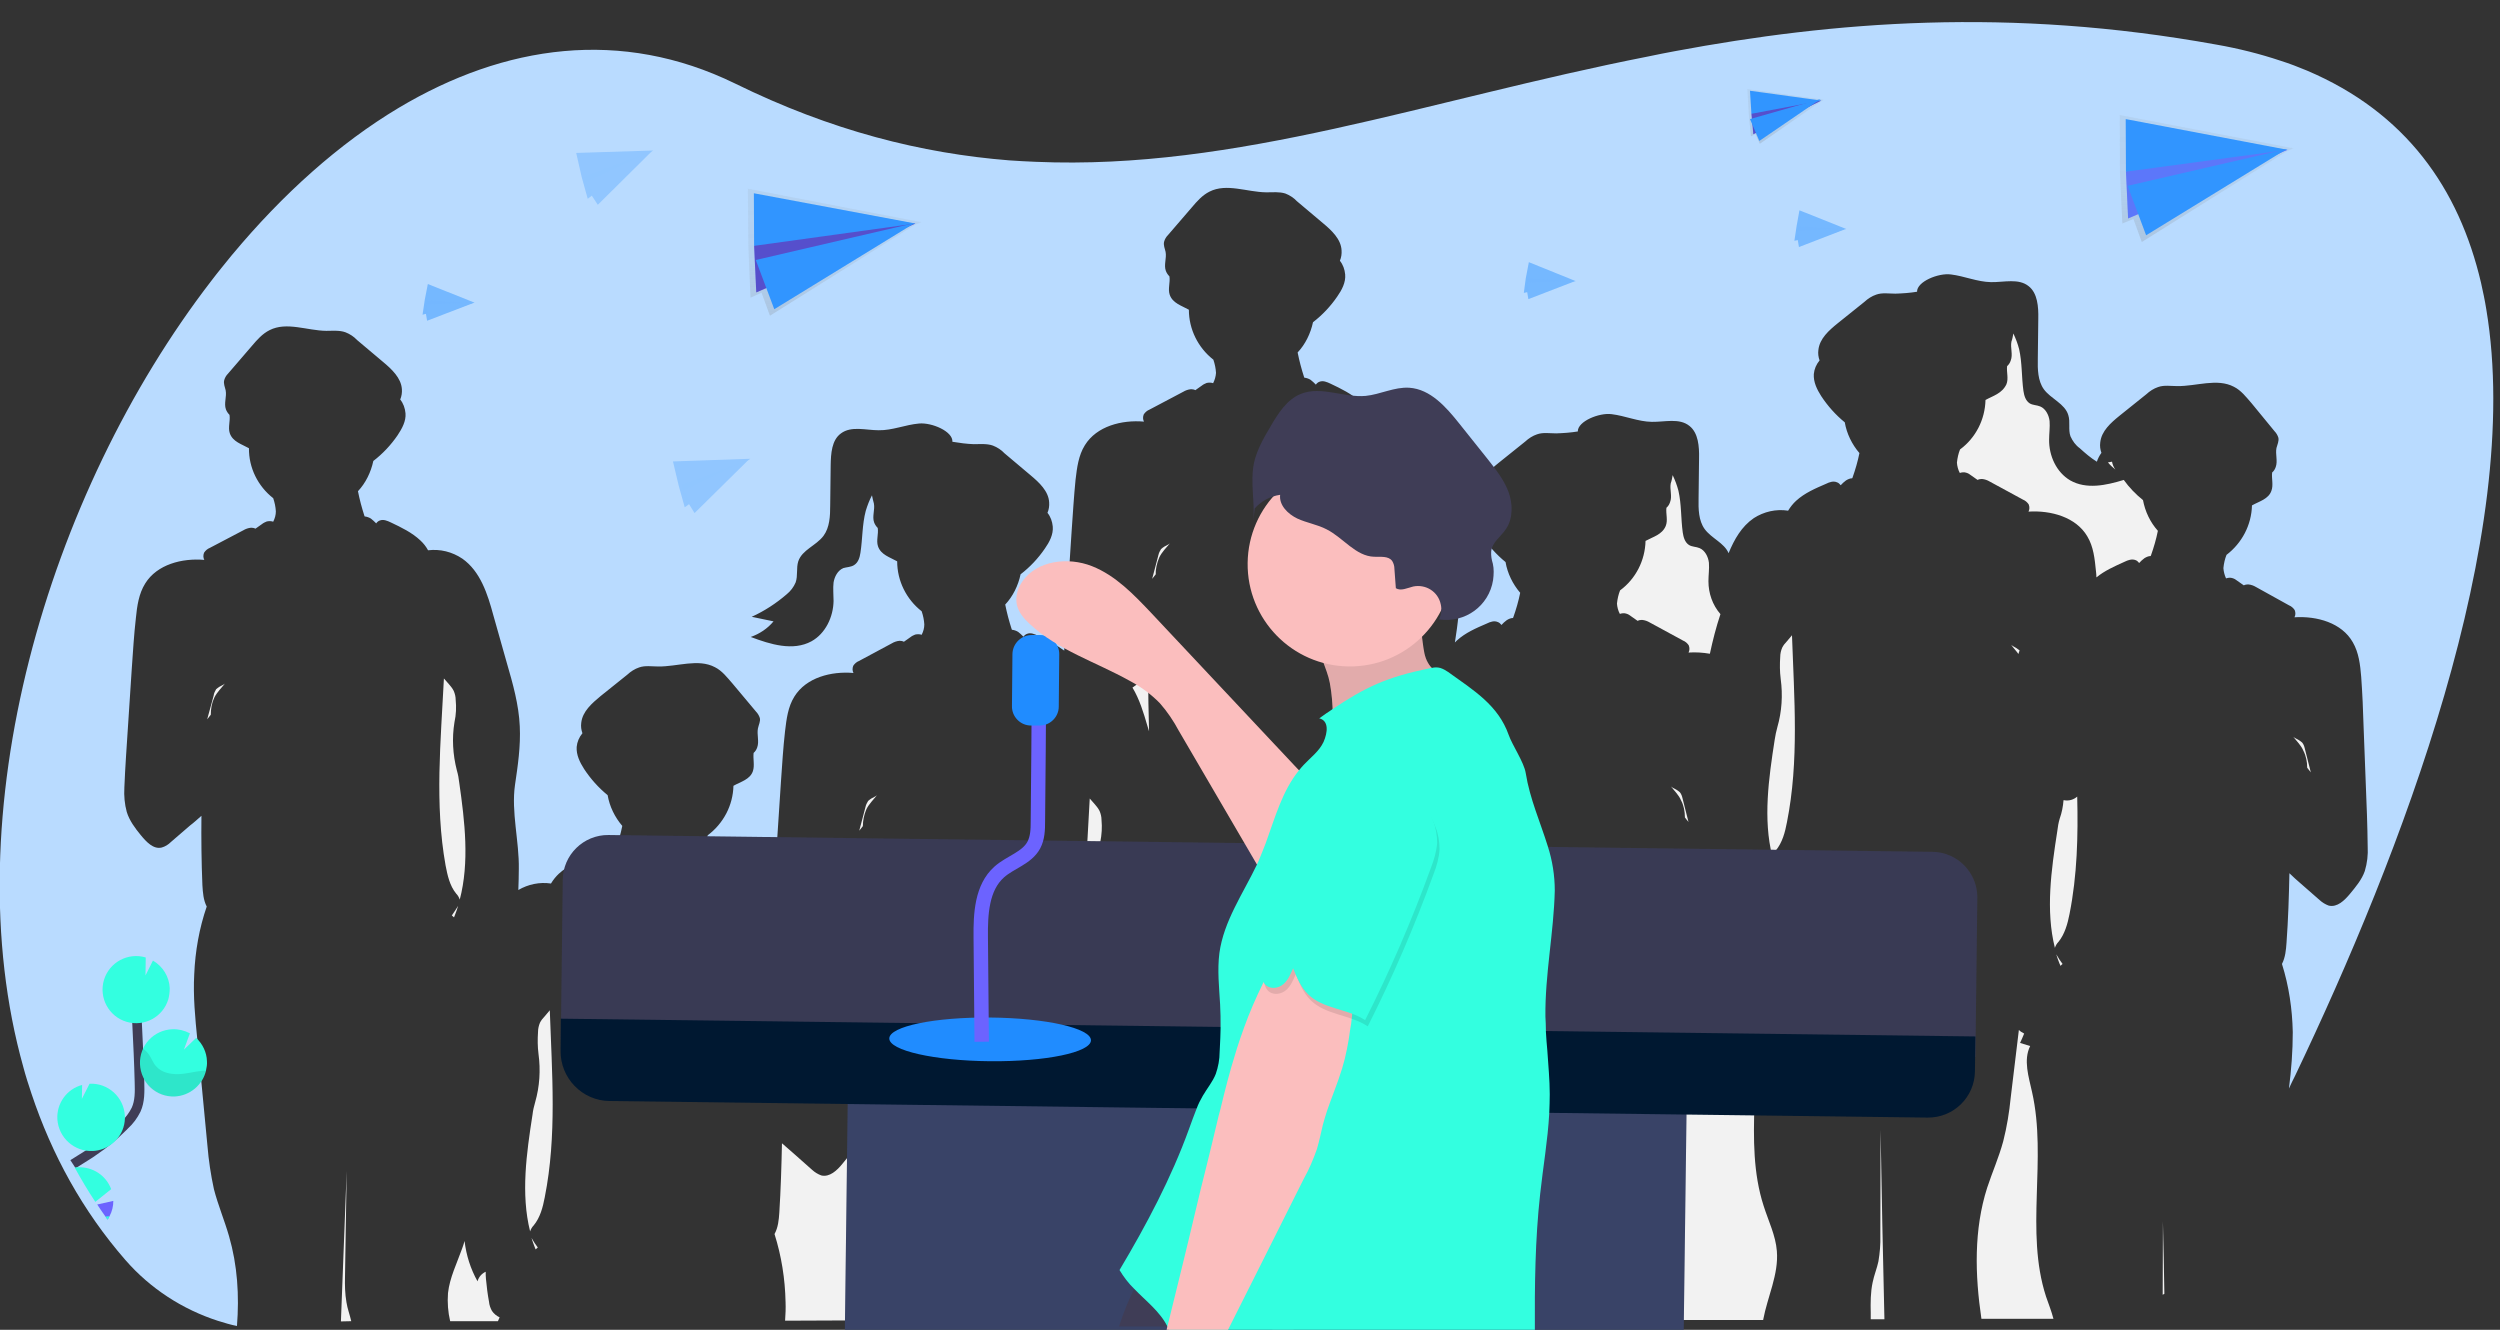 <?xml version="1.0" encoding="utf-8"?>
<!-- Generator: Adobe Illustrator 27.8.0, SVG Export Plug-In . SVG Version: 6.00 Build 0)  -->
<svg version="1.1" id="bbd2572f-7b08-4c5d-b64e-2e695104dd4a"
	 xmlns="http://www.w3.org/2000/svg" xmlns:xlink="http://www.w3.org/1999/xlink" x="0px" y="0px" viewBox="0 0 1041.3 553.9"
	 style="enable-background:new 0 0 1041.3 553.9;" xml:space="preserve">
<rect x="0" y="0" width="1041.3" height="553.9" fill="#333333" stroke="none"/>
<style type="text/css">
	.st0{fill:#F2F2F2;}
	.st1{fill:#B9DBFF;}
	.st2{fill:#3F3D56;}
	.st3{opacity:0.1;fill:#002042;enable-background:new    ;}
	.st4{opacity:0.1;fill:#007BFD;enable-background:new    ;}
	.st5{fill:#001831;}
	.st6{fill:#208CFF;}
	.st7{fill:none;stroke:#6C63FF;stroke-width:6;stroke-miterlimit:10;}
	.st8{fill:#FBBEBE;}
	.st9{opacity:0.1;enable-background:new    ;}
	.st10{fill:#33FFE0;}
	.st11{fill:none;stroke:#3F3D56;stroke-width:4;stroke-miterlimit:10;}
	.st12{fill:#6C63FF;}
	.st13{opacity:0.1;fill:#33FFE0;enable-background:new    ;}
	.st14{opacity:0.3;}
	.st15{fill:#3195FF;}
	.st16{opacity:0.2;fill:#3195FF;enable-background:new    ;}
	.st17{opacity:0.5;}
	.st18{fill:url(#SVGID_1_);}
	.st19{opacity:0.2;fill:#21CCE8;enable-background:new    ;}
	.st20{fill:url(#SVGID_00000101805337321744546520000003068009839110829497_);}
	.st21{opacity:0.2;enable-background:new    ;}
	.st22{fill:url(#SVGID_00000100377852792270719010000003183554838153069973_);}
</style>
<path class="st0" d="M360.9,337c1.1-2.2,2.9-3.9,4.4-5.8c-0.2,0.2-0.4,0.3-0.7,0.5c-1.1,0.5-2.1,1.1-3,1.9c-0.5,0.8-0.9,1.6-1.1,2.5
	l-2.6,9.9c0.5-0.6,1-1.3,1.5-1.9C359.4,341.8,359.9,339.3,360.9,337z"/>
<path class="st0" d="M599,349.4c-0.2,1.1-0.5,2.2-1,3.2c0,4.2-0.6,8.4-1.8,12.4c-0.5,1.7-0.8,3.4-1,5.2c-2.5,16.1-4.9,33-1,48.6
	c0.3-0.9,0.8-1.8,1.5-2.5c2.7-3.3,3.8-7.5,4.6-11.7c4.4-21.8,3.4-44.1,2.6-66.3c-0.6-0.7-1.4-1.2-2.2-1.6c0,1,0,1.9-0.1,2.9
	C600.2,342.9,599.7,346.2,599,349.4z"/>
<path class="st0" d="M458.8,341.5c0-1.3-0.3-2.5-0.8-3.7c-0.5-1-1.2-1.9-1.9-2.7l-2.2-2.5c-1.3,26.1-3.9,52.3,0.7,77.9
	c0.8,4.1,1.7,8.4,4.4,11.7c0.7,0.7,1.2,1.6,1.5,2.5c4.1-15.6,2.1-32.5-0.2-48.6c-0.2-1.8-0.6-3.5-1-5.2c-1.7-6.6-2.1-13.4-1-20.2
	C458.9,347.6,459.1,344.6,458.8,341.5z"/>
<path class="st0" d="M471.7,286.4c2.9,4.8,4.6,10.4,6.2,15.9l0.7,2.3c-0.2-7.9-0.4-15.8-0.3-23.7c-1.6,1.4-3.1,2.8-4.7,4.1
	L471.7,286.4z"/>
<path class="st0" d="M492.5,553.2c0.5-5.5,0.1-11.1-1.1-16.5c-0.9-3.4-2.1-6.8-2.3-10.3c0-2.4,0.3-4.7,1-7
	c4.3-20.9,6.3-42.8,0.3-63.3c-1.6-5.5-3.8-10.7-5.5-16.3c-0.8,2-1.7,4-2.9,5.9c-0.5-1.8-1.7-3.2-3.4-4c0,1,0,1.9-0.1,2.9
	c-0.3,3.3-0.9,6.5-1.5,9.7c-0.2,1.3-0.6,2.5-1.2,3.6c-0.8,1.1-1.9,2.1-3.2,2.7c0.6,1.3,1.2,2.6,1.7,3.9l-4.2,1.3
	c2.6,6,0.4,12.8-1.2,19.2c-5.4,22.2-0.9,45.9-3.6,68.3L492.5,553.2z"/>
<path class="st0" d="M482.9,232.1c1.1-2.2,2.8-3.9,4.4-5.8c-0.2,0.2-0.4,0.3-0.7,0.5c-1.1,0.5-2.1,1.1-3,1.9
	c-0.5,0.8-0.9,1.6-1.1,2.5l-2.6,9.9c0.5-0.6,1-1.3,1.5-1.9C481.3,236.9,481.9,234.4,482.9,232.1z"/>
<path class="st0" d="M580.8,236.6c0-1.3-0.3-2.5-0.8-3.7c-0.5-1-1.2-1.9-1.9-2.7l-2.2-2.5c-1.3,25.7-3.9,51.5,0.5,76.7
	c0.8-2.7,1.6-5.4,2.5-8.2c1.2-4.5,2.9-8.9,4.9-13.1c-0.5-4-1-8.1-1.5-12c-0.2-1.8-0.6-3.5-1.1-5.2c-1.7-6.6-2.1-13.4-1-20.1
	C580.9,242.8,581,239.7,580.8,236.6z"/>
<path class="st0" d="M534.8,434.7l-4.9,120.4h9c-1.4-14.7-1.9-29.4-1.6-44.2c0.1-4.3,0.3-8.6-0.5-12.8c-0.6-2.9-1.6-5.7-2.2-8.7
	c-0.6-3.5-0.7-7.1-0.6-10.7L534.8,434.7z"/>
<path class="st0" d="M458.1,432.1c0.1-0.3,0.3-0.7,0.4-1c0.5-1.2,0.9-2.5,1.3-3.7l-0.1,0.1c-0.8,1.3-1.7,2.5-2.5,3.8
	C457.5,431.6,457.8,431.8,458.1,432.1z"/>
<path class="st0" d="M189.8,291.5c0-1.3-0.3-2.5-0.8-3.7c-0.5-1-1.2-1.9-1.9-2.7l-2.2-2.5c-1.3,26.1-3.9,52.3,0.7,77.9
	c0.8,4.1,1.7,8.4,4.4,11.7c0.7,0.7,1.2,1.6,1.5,2.5c4.1-15.6,2.1-32.5-0.2-48.6c-0.2-1.8-0.5-3.5-1-5.2c-1.7-6.6-2.1-13.4-1-20.1
	C190,297.6,190.1,294.6,189.8,291.5z"/>
<path class="st0" d="M189.1,382.1c0.1-0.3,0.3-0.7,0.4-1c0.5-1.2,0.9-2.5,1.3-3.7l-0.1,0.1c-0.8,1.3-1.6,2.5-2.5,3.8
	C188.5,381.6,188.8,381.8,189.1,382.1z"/>
<path class="st0" d="M144.4,487.7c-0.8,20.9-1.6,41.8-2.4,62.7l4.3-0.1c-0.6-2.7-1.6-5.2-2-7.9c-0.6-3.5-0.7-7.1-0.6-10.7
	L144.4,487.7z"/>
<path class="st0" d="M208.1,548.7c-1.3-0.6-2.4-1.5-3.2-2.7c-0.6-1.1-1.1-2.4-1.2-3.7c-0.6-3.2-1-6.5-1.3-9.7
	c-0.1-1-0.1-1.9-0.1-2.9c-1.7,0.8-2.9,2.2-3.4,4c-2.9-5.2-4.7-10.8-5.4-16.8c-0.3,1-0.6,2.1-1,3.1c-2.2,6.2-5.2,12.2-5.9,18.6
	c-0.3,3.9,0,7.9,0.9,11.7h19.9C207.7,549.7,207.9,549.2,208.1,548.7z"/>
<path class="st0" d="M221.4,515.7c0.4,1.2,0.8,2.5,1.3,3.7c0.1,0.3,0.3,0.7,0.4,1c0.3-0.3,0.6-0.5,0.9-0.8c-0.9-1.2-1.8-2.5-2.5-3.8
	C221.5,515.8,221.5,515.8,221.4,515.7z"/>
<path class="st0" d="M364.5,537.9c-1.3-6-2.3-12-2.7-18.1c-1.5-14.7-2.9-29.3-4.4-44c0-0.4-0.1-0.8-0.1-1.2
	c-0.1,0.2-0.1,0.4-0.2,0.6c-1.2,3.5-3.7,6.5-6.1,9.4c-2.4,3-5.5,5.8-8.9,5c-1.4-0.5-2.7-1.3-3.8-2.3l-7.9-7
	c-1.6-1.4-3.1-2.7-4.7-4.1c-0.2,9.7-0.5,19.3-1.1,28.9c-0.2,3-0.5,6.2-2,8.9c2.9,9.2,4.4,18.7,4.6,28.3c0.1,2.6,0,5.2-0.2,7.8
	l23.4-0.1h0.1h17.6C367.1,546,365.6,542,364.5,537.9z"/>
<path class="st0" d="M325.9,438c0.5,0.6,1,1.2,1.5,1.9L325,430c-0.2-0.9-0.5-1.8-1.1-2.5c-0.9-0.8-1.9-1.4-3-1.9
	c-0.2-0.2-0.5-0.3-0.7-0.5c1.5,1.9,3.3,3.6,4.2,5.8C325.4,433,325.9,435.5,325.9,438z"/>
<path class="st0" d="M355.3,394.4c0.5,7,0.9,13.9,1.2,20.9c0.3,7,0.6,13.8,0.9,20.6c0.8-5.3,2.2-10.6,3.8-15.7
	c-1.4-2.7-1.6-5.8-1.8-8.9c-0.4-9.6-0.5-19.3-0.5-28.9c-1.5,1.4-3.1,2.7-4.6,4C354.7,389,355.1,391.7,355.3,394.4z"/>
<path class="st0" d="M221.8,464.3c-2.5,16.1-4.9,33-1,48.6c0.3-0.9,0.8-1.8,1.5-2.5c2.7-3.3,3.8-7.5,4.6-11.7
	c5.1-25.6,3-51.8,2.1-77.9l-2.1,2.5c-0.8,0.8-1.5,1.7-2,2.7c-0.5,1.2-0.8,2.5-0.8,3.8c-0.2,3.1-0.2,6.1,0.2,9.2
	c0.9,6.7,0.5,13.5-1.4,20.1C222.4,460.8,222,462.5,221.8,464.3z"/>
<path class="st0" d="M580,553.1h7.8c-4-24.1,2.3-49.9-3.1-74c-0.9-3.8-1.9-7.7-2.2-11.5c-2,5.3-4.4,10.5-4.9,16.2
	c-1,9.7,3.5,19,5.1,28.7c2.2,13.3-1,26.8-2.6,40.2C580.1,552.7,580,552.9,580,553.1z"/>
<path class="st0" d="M852.2,540c-8.8-27.2,0.5-57.2-5.8-85.1c-1.4-6.4-3.7-13.3-0.8-19.2l-4.2-1.3c0.6-1.3,1.2-2.6,1.7-3.9
	c-0.8-0.4-1.6-0.9-2.2-1.5l-3.4,28.2c-0.6,6.1-1.6,12.2-3.1,18.1c-1.8,6.7-4.6,13-6.7,19.4c-5.6,17.5-5.1,36.3-2.4,54.6h30
	C854.5,546.2,853.3,543.2,852.2,540z"/>
<path class="st0" d="M840.7,272.4l0.1-0.3l0.4-1.2c-0.9-0.7-1.8-1.3-2.8-1.8c-0.2-0.2-0.5-0.3-0.7-0.5
	C838.7,270,839.8,271.1,840.7,272.4z"/>
<path class="st0" d="M738.9,359.5c0.4,1.2,0.8,2.5,1.3,3.7c0.1,0.3,0.3,0.7,0.4,1c0.3-0.3,0.6-0.5,0.9-0.8c-0.9-1.2-1.8-2.5-2.5-3.8
	C739,359.6,739,359.6,738.9,359.5z"/>
<path class="st0" d="M862,380.7c3.2-16.1,3.6-32.5,3.2-48.9c-1.5,1.3-3.5,1.9-5.5,1.5h-0.2c-0.2,2.6-0.7,5.2-1.6,7.7
	c-0.5,1.7-0.8,3.4-1,5.2c-2.5,16.1-4.9,33-1,48.6c0.3-0.9,0.8-1.8,1.5-2.5C860,389.1,861.2,384.8,862,380.7z"/>
<path class="st0" d="M413.1,553.4c0-5.2,0.1-10.5,0.2-15.7c-0.2,5.2-0.4,10.5-0.5,15.7H413.1z"/>
<path class="st1" d="M1035.6,128.9c-0.6-3.8-1.4-7.5-2.2-11.1c-9.2-39.3-31.3-70.9-72.5-88.4c-3.6-1.5-7.2-2.9-11-4.1
	c-8.7-2.9-17.5-5.1-26.6-6.7C836.7,2.9,763.6,9,697.7,21.3c-3.7,0.7-7.4,1.4-11.1,2.2C594.1,41.7,515.2,71,431.4,67.4
	c-3.7-0.1-7.4-0.4-11-0.6c-36.5-2.9-74.1-12.3-114.2-32c-47.5-23.2-96-16.2-140.1,10.1c-24.9,14.9-48.3,35.9-69.3,61.1l-0.1,0.1
	c-2.9,3.6-5.9,7.2-8.7,10.9C19.5,205.9-19.6,339.8,9.7,444.4c1,3.8,2.2,7.5,3.4,11.1c8.5,25.5,21.4,49,39.2,69.4
	c10.3,11.8,23.7,20.5,38.6,25.3c2.6,0.8,5.2,1.6,7.8,2.1c1-12.7,0.2-25.3-3.3-37.4c-1.9-6.6-4.6-13-6.3-19.6c-1.3-6-2.2-12-2.7-18.1
	c-1.4-14.7-2.8-29.3-4.2-44.1c-0.9-9-1.8-18.1-1.3-27.3c0.4-9.6,2.1-19.2,5.2-28.2c-1.4-2.7-1.6-5.8-1.8-8.9
	c-0.4-9.6-0.5-19.3-0.4-28.9c-1.6,1.4-3.1,2.8-4.7,4l-8,6.9c-1.1,1.1-2.4,1.9-3.8,2.3c-3.5,0.9-6.5-2.4-8.8-5.2
	c-2.3-2.8-4.7-6-5.8-9.6c-0.9-3.3-1.2-6.7-1-10.2c0.2-4.4,0.4-8.8,0.7-13.1l2.4-36.6c0.5-7,0.9-13.9,1.7-20.9
	c0.5-5,1.2-10.1,3.9-14.4c4.9-7.9,15.3-10.6,24.6-9.8c-0.5-0.9-0.5-2-0.1-3c0.6-0.9,1.4-1.6,2.4-2l13.9-7.3c1-0.6,2.1-1,3.3-1.1
	c0.6,0,1.2,0.1,1.8,0.4l2.7-1.9c0.6-0.5,1.3-0.8,2-1.1c0.9-0.2,1.9-0.2,2.7,0.1c0.7-1.4,1.1-2.8,1.1-4.3c-0.1-1.9-0.5-3.7-1.1-5.5
	c-6.4-5-10.2-12.7-10.1-20.8c-3-1.7-6.8-2.7-8-6.3c-0.8-2.4,0.3-5.1-0.1-7.6c-0.7-0.7-1.2-1.5-1.5-2.3c-0.9-2.5,0.4-5.3-0.1-7.9
	c-0.3-1.4-1-2.8-0.6-4.3c0.3-1,0.8-1.9,1.6-2.7l9.9-11.5c2.2-2.6,4.4-5.1,7.4-6.6c7.1-3.6,15.6,0.2,23.6,0.3c2.7,0,5.5-0.3,8,0.6
	c1.8,0.7,3.5,1.8,4.8,3.2l10.8,9.1c3.6,3,7.6,6.7,7.9,11.4c0.1,1.4-0.1,2.9-0.7,4.3c1.3,1.6,2,3.6,2.2,5.7c0.3,3.3-1.5,6.5-3.3,9.2
	c-2.8,4.1-6.2,7.7-10.1,10.7c-1,4.7-3.2,9.2-6.4,12.6c0.7,3.5,1.6,6.9,2.7,10.3c0,0.1,0.1,0.1,0.1,0.2c0.9,0.1,1.8,0.4,2.6,0.9
	c0.8,0.6,1.5,1.3,2.2,2c0.3-0.5,0.9-1,1.5-1.2c1.5-0.6,3.1,0.1,4.6,0.8c4.4,2.1,8.8,4.2,12.3,7.5c1.3,1.2,2.4,2.6,3.2,4.1
	c5-0.6,10,0.6,14.3,3.5c7.5,5.3,10.5,14.7,12.9,23.6c1.9,6.6,3.7,13.1,5.6,19.8c2.5,8.6,5,17.4,5.4,26.4c0.4,8.2-0.8,16.4-2,24.5
	c-1.6,11.2,1.8,23.5,1.6,34.9c0,2.9-0.1,5.9-0.2,8.8c4.1-2.4,8.9-3.4,13.6-2.7c0.9-1.5,2-2.9,3.3-4.1c3.6-3.3,8.1-5.2,12.5-7.1
	c1.5-0.7,3.1-1.3,4.6-0.6c0.6,0.2,1.1,0.7,1.5,1.2c0.6-0.7,1.4-1.4,2.2-2c0.8-0.5,1.7-0.9,2.6-0.9c0-0.1,0-0.1,0.1-0.2
	c1.2-3.4,2.2-6.8,2.9-10.3c-3.1-3.6-5.3-8.1-6.1-12.8c-3.8-3.1-7.1-6.8-9.8-10.9c-1.8-2.8-3.3-5.9-3.1-9.2c0.2-2.1,1-4,2.4-5.7
	c-0.5-1.4-0.7-2.8-0.5-4.3c0.5-4.8,4.5-8.2,8.1-11.2l11.1-8.9c1.4-1.3,3.1-2.4,4.9-3c2.5-0.9,5.3-0.4,8-0.4c8,0.1,16.6-3.4,23.6,0.3
	c3,1.5,5.1,4.3,7.3,6.8l9.8,11.7c0.7,0.7,1.3,1.7,1.6,2.7c0.3,1.4-0.5,2.8-0.8,4.3c-0.5,2.6,0.6,5.4-0.3,7.9
	c-0.3,0.9-0.8,1.7-1.5,2.3c-0.3,2.5,0.5,5.2-0.3,7.6c-1.2,3.5-5.1,4.4-8.1,6.1c-0.2,8.2-4.2,15.7-10.7,20.6
	c-0.7,1.7-1.1,3.6-1.3,5.5c0.1,1.5,0.5,3,1,4.3c0.9-0.3,1.8-0.4,2.7-0.1c0.7,0.2,1.4,0.6,2,1.1l2.7,1.9c0.6-0.3,1.2-0.4,1.8-0.4
	c1.2,0.1,2.3,0.5,3.3,1.2l13.7,7.6c0.6,0.3,1.2,0.7,1.7,1.1c0.1-2.7,0.3-5.4,0.5-8.1l2.4-36.6c0.5-7,0.9-13.9,1.7-20.9
	c0.6-5,1.2-10.1,3.9-14.4c4.9-7.9,15.3-10.6,24.6-9.8c-0.5-0.9-0.5-2-0.1-3c0.6-0.9,1.4-1.6,2.4-2l13.6-7.3c1-0.6,2.1-1,3.3-1.1
	c0.6,0,1.2,0.1,1.8,0.4l2.7-1.9c0.6-0.5,1.3-0.8,2-1.1c0.9-0.2,1.9-0.2,2.7,0.1c0.7-1.4,1.1-2.8,1.1-4.3c-0.1-1.9-0.5-3.7-1.1-5.5
	c-6.4-5-10.2-12.7-10.2-20.8c-3-1.7-6.8-2.7-8-6.3c-0.8-2.4,0.3-5.1-0.1-7.6c-0.7-0.7-1.2-1.5-1.5-2.3c-0.9-2.5,0.4-5.3-0.1-7.9
	c-0.3-1.1-0.6-2.3-0.8-3.4c-1.1,2.1-1.9,4.2-2.6,6.5c-1.5,5.7-1.3,11.6-2.2,17.4c-0.3,2-0.9,4.1-2.7,5.2c-1.3,0.8-3,0.8-4.4,1.2
	c-2.4,1-3.7,3.6-4.1,6c-0.3,2.5,0,5.1,0,7.7c-0.1,6.7-3.4,13.6-9.2,16.8c-7.7,4.2-17.1,1.3-25.3-1.8c3.7-1.3,7-3.5,9.5-6.5l-9.1-1.9
	c5.3-2.4,10.2-5.6,14.6-9.4c1.6-1.3,2.9-3,3.7-4.9c1-2.8,0.2-6,1.1-8.8c1.6-4.8,7.4-6.5,10.5-10.6c2.6-3.5,2.8-8.3,2.8-12.7
	l0.2-16.8c0.1-4.8,0.4-10.4,4.3-13.2c4.3-3.2,10.4-1.3,15.7-1.3c5.7,0.1,11.1-2.3,16.8-2.8c5.3-0.5,14.2,3.3,13.9,7.6
	c3,0.5,6,0.9,8.9,1c2.7,0,5.5-0.3,8,0.6c1.8,0.7,3.5,1.8,4.8,3.2l10.8,9.1c3.6,3,7.6,6.7,7.8,11.4c0.1,1.4-0.1,2.9-0.7,4.3
	c1.3,1.6,2,3.6,2.2,5.7c0.3,3.3-1.4,6.5-3.3,9.2c-2.8,4.1-6.2,7.7-10.1,10.7c-1,4.7-3.2,9.2-6.4,12.6c0.7,3.5,1.6,6.9,2.7,10.3
	c0,0.1,0.1,0.1,0.1,0.2c0.9,0.1,1.8,0.4,2.6,0.9c0.8,0.6,1.5,1.3,2.2,2c0.3-0.5,0.9-1,1.5-1.2c1.5-0.6,3.1,0.1,4.6,0.8
	c3.9,1.6,7.5,3.8,10.9,6.2c0-0.2,0-0.4,0-0.6c0.2-4.4,0.4-8.8,0.7-13.1l2.4-36.6c0.5-7,0.9-13.9,1.6-20.9c0.6-5,1.2-10.1,3.9-14.4
	c4.9-7.9,15.3-10.6,24.6-9.8c-0.5-0.9-0.5-2-0.1-3c0.6-0.9,1.4-1.6,2.4-2l14-7.4c1-0.6,2.1-1,3.3-1.1c0.6,0,1.2,0.1,1.8,0.4l2.7-1.9
	c0.6-0.5,1.3-0.8,2-1.1c0.9-0.2,1.9-0.2,2.7,0.1c0.7-1.4,1.1-2.8,1.2-4.3c-0.1-1.9-0.5-3.7-1.1-5.5c-6.4-5-10.2-12.7-10.2-20.8
	c-3-1.7-6.8-2.7-8-6.3c-0.8-2.4,0.3-5.1-0.1-7.6c-0.7-0.7-1.2-1.5-1.5-2.3c-0.9-2.5,0.4-5.3-0.1-7.9c-0.3-1.4-1-2.8-0.6-4.3
	c0.3-1,0.8-1.9,1.6-2.7l9.9-11.5c2.2-2.6,4.4-5.1,7.4-6.6c7.1-3.6,15.6,0.2,23.6,0.3c2.7,0,5.5-0.3,8,0.5c1.8,0.7,3.5,1.8,4.8,3.2
	l10.8,9.1c3.6,3,7.6,6.7,7.8,11.4c0.1,1.4-0.1,2.9-0.7,4.3c1.3,1.6,2,3.6,2.2,5.7c0.3,3.3-1.4,6.5-3.3,9.2
	c-2.8,4.1-6.2,7.7-10.1,10.7c-1,4.7-3.2,9.2-6.4,12.6c0.7,3.5,1.6,6.9,2.7,10.3c0,0.1,0.1,0.1,0.1,0.2c0.9,0.1,1.8,0.4,2.6,0.9
	c0.8,0.6,1.5,1.3,2.2,2c0.3-0.5,0.9-1,1.5-1.2c1.5-0.6,3.1,0.1,4.6,0.8c4.4,2.1,8.8,4.2,12.3,7.5c1.3,1.2,2.4,2.6,3.2,4.1
	c5-0.6,10,0.6,14.2,3.5c7.5,5.3,10.5,14.7,12.9,23.6c1.9,6.6,3.7,13.1,5.6,19.8c2.5,8.6,5,17.4,5.4,26.4c0.4,7.6-0.6,15.3-1.8,22.9
	c0.3-0.3,0.5-0.5,0.8-0.8c3.6-3.3,8.1-5.2,12.5-7.1c1.4-0.7,3.1-1.3,4.6-0.6c0.6,0.2,1.1,0.7,1.5,1.2c0.6-0.7,1.4-1.4,2.2-2
	c0.8-0.5,1.7-0.9,2.6-0.9c0-0.1,0-0.1,0.1-0.2c1.2-3.4,2.2-6.8,2.9-10.3c-3.1-3.6-5.3-8.1-6.1-12.8c-3.8-3.1-7.1-6.8-9.8-10.9
	c-1.8-2.8-3.3-5.9-3.1-9.2c0.2-2.1,1-4,2.4-5.7c-0.5-1.4-0.7-2.8-0.5-4.3c0.5-4.8,4.4-8.2,8.1-11.2l11.1-8.9c1.4-1.3,3.1-2.4,4.9-3
	c2.5-0.9,5.3-0.4,8-0.4c3-0.1,6-0.3,9-0.8c-0.1-4.2,8.9-7.9,14.1-7.2c5.7,0.7,11,3.1,16.7,3.2c5.4,0.1,11.5-1.7,15.7,1.7
	c3.7,2.9,4.1,8.6,4,13.4l-0.2,16.8c-0.1,4.4,0,9.2,2.5,12.7c2.8,3.9,8.2,5.8,10,10.1c2.4-5.8,5.4-11.1,10.5-14.6
	c4.2-2.7,9.3-3.9,14.3-3.1c0.9-1.5,2-2.9,3.3-4.1c3.6-3.3,8.1-5.2,12.5-7.1c1.4-0.7,3.1-1.3,4.6-0.6c0.6,0.2,1.1,0.7,1.5,1.2
	c0.6-0.7,1.4-1.4,2.2-2c0.8-0.5,1.7-0.9,2.6-0.9c0-0.1,0-0.1,0.1-0.2c1.2-3.4,2.2-6.8,2.9-10.3c-3.1-3.6-5.3-8.1-6.1-12.8
	c-3.8-3.1-7.1-6.8-9.8-10.9c-1.8-2.8-3.3-5.9-3.1-9.2c0.2-2.1,1-4,2.4-5.7c-0.5-1.4-0.7-2.8-0.5-4.3c0.5-4.8,4.4-8.2,8.1-11.2
	l11.1-8.9c1.4-1.3,3.1-2.4,4.9-3c2.5-0.9,5.3-0.4,8-0.4c3-0.1,6-0.3,9-0.8c-0.1-4.2,8.9-7.9,14.1-7.2c5.7,0.7,11,3.1,16.7,3.2
	c5.4,0.1,11.5-1.7,15.7,1.7c3.7,2.9,4.1,8.6,4,13.4l-0.2,16.8c-0.1,4.4,0,9.2,2.5,12.7c2.9,4,8.8,6,10.2,10.8c0.9,2.8-0.1,6,0.9,8.8
	c0.9,2,2.1,3.7,3.9,5c2.2,2,4.5,4,7.1,5.6c0.4-1.3,1.1-2.6,1.9-3.7c-0.5-1.4-0.7-2.8-0.5-4.3c0.5-4.8,4.4-8.2,8.1-11.2l11.1-8.9
	c1.4-1.3,3.1-2.4,4.9-3c2.5-0.9,5.3-0.4,8-0.4c8,0.1,16.6-3.4,23.6,0.3c3,1.5,5.1,4.3,7.3,6.8l9.6,11.7c0.7,0.7,1.3,1.7,1.6,2.7
	c0.3,1.4-0.4,2.8-0.8,4.3c-0.5,2.6,0.6,5.4-0.3,7.9c-0.3,0.9-0.8,1.7-1.5,2.3c-0.3,2.5,0.6,5.2-0.3,7.6c-1.2,3.5-5.1,4.4-8.1,6.1
	c-0.2,8.2-4.2,15.7-10.6,20.6c-0.7,1.7-1.1,3.6-1.3,5.5c0.1,1.5,0.5,3,1.1,4.3c0.9-0.3,1.8-0.4,2.7-0.1c0.7,0.2,1.4,0.6,2,1.1
	l2.7,1.9c0.6-0.3,1.2-0.4,1.8-0.4c1.2,0.1,2.3,0.5,3.3,1.1l13.7,7.6c1,0.4,1.8,1.1,2.4,2c0.4,1,0.4,2.1-0.1,3
	c9.4-0.6,19.7,2.3,24.3,10.4c2.5,4.3,3.1,9.4,3.5,14.4c0.5,7,0.8,13.9,1,20.9l1.4,36.6c0.1,4.4,0.3,8.8,0.3,13.2
	c0.2,3.4-0.2,6.9-1.2,10.2c-1.2,3.5-3.7,6.5-6.1,9.4s-5.4,5.8-8.9,5c-1.4-0.5-2.7-1.3-3.8-2.3l-8-7c-1.6-1.4-3.1-2.7-4.6-4.2
	c-0.2,9.7-0.5,19.3-1.2,28.9c-0.2,3-0.5,6.2-1.9,8.9c2.9,9.2,4.3,18.8,4.5,28.4c0,7.9-0.6,15.7-1.6,23.5c0.8-1.8,1.7-3.6,2.6-5.4
	C999.7,356.5,1051.4,223.4,1035.6,128.9z"/>
<path class="st0" d="M89,289.7l-2.7,9.9c0.5-0.6,1-1.3,1.5-1.9c0-2.5,0.4-4.9,1.5-7.2c1.1-2.2,2.9-3.9,4.4-5.8
	c-0.2,0.2-0.4,0.3-0.7,0.5c-1.1,0.5-2.1,1.1-3,1.9C89.5,288,89.1,288.8,89,289.7z"/>
<path class="st0" d="M701.8,340.5c0.5,0.6,1,1.2,1.5,1.9l-2.5-9.9c-0.2-0.9-0.5-1.8-1.1-2.5c-0.9-0.8-1.9-1.4-3-1.9
	c-0.2-0.2-0.5-0.3-0.7-0.5c1.5,1.9,3.3,3.6,4.2,5.8C701.3,335.4,701.8,338,701.8,340.5z"/>
<path class="st0" d="M858.2,402.3c0.3-0.3,0.6-0.5,0.9-0.8c-0.9-1.2-1.8-2.5-2.5-3.8c0,0,0-0.1-0.1-0.1c0.4,1.2,0.8,2.5,1.3,3.7
	C858,401.6,858.1,402,858.2,402.3z"/>
<path class="st0" d="M594.8,421.6c0.4,1.2,0.8,2.5,1.3,3.7c0.1,0.3,0.3,0.7,0.4,1c0.3-0.3,0.6-0.5,0.9-0.8c-0.9-1.2-1.8-2.5-2.5-3.8
	C594.9,421.7,594.9,421.7,594.8,421.6z"/>
<path class="st0" d="M685.4,225.3c-0.2,8.2-4.1,15.8-10.6,20.6c-0.7,1.7-1.1,3.6-1.3,5.5c0.1,1.5,0.5,3,1.2,4.3
	c0.9-0.3,1.8-0.4,2.7-0.1c0.7,0.2,1.4,0.6,2,1.1l2.7,1.9c0.6-0.3,1.2-0.4,1.8-0.4c1.2,0.1,2.3,0.5,3.3,1.1l13.8,7.5
	c1,0.4,1.8,1.1,2.4,2c0.4,1,0.4,2.1-0.1,3c3-0.2,6,0,8.9,0.5c1.2-5.6,2.6-11.1,4.4-16.5c-3.3-3.8-5-8.7-5-13.7
	c0-2.6,0.4-5.1,0.2-7.7c-0.3-2.6-1.7-5.2-3.9-6.1c-1.4-0.6-3.1-0.5-4.4-1.3c-1.7-1.1-2.3-3.2-2.6-5.2c-0.8-5.8-0.5-11.7-1.8-17.4
	c-0.6-2.3-1.4-4.4-2.4-6.5c-0.2,1.2-0.4,2.3-0.8,3.4c-0.5,2.6,0.7,5.4-0.3,7.9c-0.3,0.9-0.8,1.7-1.5,2.3c-0.3,2.5,0.7,5.2-0.3,7.6
	C692.3,222.7,688.5,223.6,685.4,225.3z"/>
<path class="st0" d="M739.2,308.1c-2.5,16.1-4.9,33-1,48.6c0.3-0.9,0.8-1.8,1.5-2.5c2.7-3.3,3.8-7.5,4.6-11.7
	c5.1-25.6,3-51.8,2.1-77.9l-2.1,2.5c-0.8,0.8-1.5,1.7-2,2.7c-0.5,1.2-0.8,2.5-0.8,3.8c-0.2,3.1-0.2,6.1,0.2,9.2
	c0.9,6.7,0.5,13.5-1.4,20.1C739.8,304.6,739.5,306.3,739.2,308.1z"/>
<path class="st0" d="M723.2,390.8c-1.4,1.2-3.3,1.7-5.1,1.3c-1.4-0.5-2.7-1.3-3.8-2.3l-7.9-7c-1.6-1.4-3.2-2.7-4.7-4.1
	c-0.2,9.7-0.5,19.3-1.1,28.9c-0.2,3-0.5,6.2-1.9,8.9c2.9,9.2,4.4,18.7,4.6,28.3c0.1,9.1-0.9,18.2-2,27.3c-1.7,14.7-3.5,29.3-5.2,44
	c-0.6,6.1-1.6,12.2-3.1,18.1c-1.4,5.3-3.6,10.4-5.4,15.6h10.2h13h1.6h22c0,0,0,0,0-0.1c1.8-9.6,6.5-18.9,5.7-28.6
	c-0.5-6.5-3.5-12.5-5.5-18.8c-8.8-27.2,0.5-57.2-5.8-85.1c-1.4-6.4-3.7-13.3-0.8-19.2l-4.2-1.3c0.6-1.3,1.2-2.6,1.7-3.9
	C724.8,392,724,391.4,723.2,390.8z"/>
<path class="st0" d="M639.1,532.7c-0.1,6.8,0,13.5-0.1,20.3h0.4L639.1,532.7z"/>
<path class="st0" d="M900.9,508.7c0,10.2-0.1,20.4-0.1,30.6l0.7-0.4C901.4,528.8,901.1,518.7,900.9,508.7z"/>
<path class="st0" d="M879.7,192.3l-1.7,0.3c0.9,1.1,2,2.1,3.1,3C880.4,194.6,879.9,193.5,879.7,192.3z"/>
<path class="st0" d="M783.3,470.6l-0.1,44.1c0.1,3.6-0.2,7.1-0.8,10.7c-0.6,2.9-1.8,5.7-2.4,8.7c-0.9,4.2-0.9,8.5-0.8,12.8
	c0,0.9,0,1.7,0,2.6h5.7C784.3,523,783.7,496.8,783.3,470.6z"/>
<path class="st0" d="M961,319.8c0.5,0.6,1,1.2,1.5,1.9l-2.5-9.9c-0.2-0.9-0.5-1.8-1.1-2.5c-0.9-0.8-1.9-1.4-3-1.9
	c-0.2-0.2-0.5-0.3-0.7-0.5c1.5,1.9,3.3,3.6,4.2,5.8C960.5,314.8,961,317.3,961,319.8z"/>
<path class="st0" d="M827,166.6c-0.2,8.2-4.1,15.8-10.6,20.6c-0.7,1.7-1.1,3.6-1.3,5.5c0.1,1.5,0.5,3,1.2,4.3
	c0.9-0.3,1.8-0.4,2.7-0.1c0.7,0.2,1.4,0.6,2,1.1l2.7,1.9c0.6-0.3,1.2-0.4,1.8-0.4c1.2,0.1,2.3,0.5,3.3,1.1l13.8,7.5
	c1,0.4,1.8,1.1,2.4,2c0.4,1,0.4,2.1-0.1,3c9.4-0.6,19.8,2.3,24.5,10.3c2.6,4.3,3.1,9.4,3.6,14.4c0.1,0.9,0.2,1.8,0.2,2.7
	c3.4-2.8,7.5-4.6,11.7-6.5c1.4-0.7,3.1-1.3,4.6-0.7c0.6,0.2,1.1,0.7,1.5,1.2c0.6-0.7,1.4-1.4,2.2-2c0.8-0.5,1.7-0.9,2.6-0.9
	c0-0.1,0-0.1,0.1-0.2c1.2-3.4,2.2-6.8,2.9-10.3c-3.2-3.6-5.3-8-6.2-12.8c-3-2.4-5.8-5.3-8-8.4c-7.5,2.3-15.6,4-22.3,0.2
	c-5.8-3.4-8.9-10.3-8.8-17c0-2.6,0.4-5.1,0.2-7.7c-0.3-2.6-1.7-5.2-3.9-6.1c-1.4-0.6-3.1-0.5-4.4-1.3c-1.7-1.1-2.3-3.2-2.6-5.2
	c-0.8-5.8-0.5-11.7-1.8-17.4c-0.6-2.3-1.4-4.4-2.4-6.5c-0.2,1.2-0.4,2.3-0.8,3.4c-0.5,2.6,0.7,5.4-0.3,7.9c-0.3,0.9-0.8,1.7-1.5,2.3
	c-0.3,2.5,0.7,5.2-0.3,7.6C833.8,164,830,164.9,827,166.6z"/>
<path class="st2" d="M253.5,347.8l551.4,7c10.4,0.1,18.8,8.7,18.7,19.1l0,0l-0.8,66.3l0,0l-589.2-7.4l0,0l0.8-66.3
	C234.5,356.1,243,347.7,253.5,347.8L253.5,347.8z"/>
<path class="st3" d="M253.5,347.8l551.4,7c10.4,0.1,18.8,8.7,18.7,19.1l0,0l-0.8,66.3l0,0l-589.2-7.4l0,0l0.8-66.3
	C234.5,356.1,243,347.7,253.5,347.8L253.5,347.8z"/>
<polygon class="st2" points="702.9,430.8 701.3,554.5 677.5,554.5 675.8,554.5 654.7,554.4 654,554.4 639.2,554.4 612.3,554.4 
	523.8,554.2 511.4,554.2 487,554.1 485.9,554.1 465.1,554.1 407.6,554 394,553.9 351.9,553.9 353.5,426.4 "/>
<polygon class="st4" points="702.9,430.8 701.3,554.5 677.5,554.5 675.8,554.5 654.7,554.4 654,554.4 639.2,554.4 612.3,554.4 
	523.8,554.2 511.4,554.2 487,554.1 485.9,554.1 465.1,554.1 407.6,554 394,553.9 351.9,553.9 353.5,426.4 "/>
<path class="st5" d="M233.6,424.3l589.2,7.4l0,0l-0.2,14.5c-0.1,10.8-8.9,19.4-19.7,19.3l0,0l-549-6.9c-11.4-0.1-20.6-9.6-20.4-21
	l0,0L233.6,424.3L233.6,424.3z"/>
<ellipse transform="matrix(9.213863e-03 -1 1 9.213863e-03 -24.392 841.333)" class="st6" cx="412.4" cy="433" rx="9.1" ry="42"/>
<path class="st7" d="M408.9,433.9l-0.4-43.5c-0.1-9.7,0.4-20.7,7.7-27.2c4.6-4.1,11.5-5.8,14.4-11.2c1.6-3,1.7-6.5,1.7-9.8
	c0.2-19.7,0.4-39.5,0.4-59.2"/>
<path class="st6" d="M429.8,264.5h3.5c4.4,0,8,3.7,7.9,8.1l-0.2,21.7c0,4.4-3.7,8-8.1,7.9h-3.5c-4.4,0-8-3.7-7.9-8.1l0.2-21.7
	C421.8,268,425.4,264.5,429.8,264.5z"/>
<path class="st8" d="M585.3,368.6c-6.3-7.6-13-14.7-19.8-21.9l-13.7-14.6L539.3,319l-59.7-63.6c-7.3-7.7-14.9-15.7-24.8-19.6
	c-9.9-3.9-22.8-2.4-28.9,6.3c-2,2.8-3,6.2-2.4,9.6c0.7,3.3,2.9,5.9,5.4,8.2c11.7,10.9,27.5,15.8,41.5,23.6c4.7,2.5,9,5.6,12.7,9.4
	c3.1,3.5,5.7,7.4,7.9,11.5l34.7,59.4c2.2,3.9,4.6,7.6,7.4,11.1c2.3,2.7,4.7,5.1,7.1,7.7c5.6,6.1,9.9,13.2,15.3,19.5
	c7.4,8.8,16.7,15.8,25.8,22.8c1.9,1.4,4,3,6.3,3.1c3.1,0.2,5.8-1.9,8.2-4c3.8-3.3,11.6-8.1,13.8-12.6c1.9-4.1-1.3-8.3-3.1-11.9
	C600.4,388.5,593.3,378.1,585.3,368.6z"/>
<path class="st2" d="M613.3,552.2l-88.5,0.2h-12.4l-24.4,0.1h-1.1h-20.8c1.9-6,4.3-11.9,7.2-17.4c1.8-3.5,4.1-6.9,6.5-9.9
	c4.5,0.4,8.9,0.9,13.4,1.2c10.3,0.9,20.7,1.7,31,2.5c26.2,1.9,52.3,3.7,78.4,6.2c1.8,0.2,3.7,0.4,5,1.5c0.8,0.8,1.4,1.7,1.8,2.8
	C611.1,543.5,612.5,547.8,613.3,552.2z"/>
<path class="st8" d="M553.9,311.5c22.9-7,33.8-11,54.3-23.4c-4.4,0.6,2.1-4.6-2.3-5.2s-8.9-2.9-11.1-6.8c-1.5-2.5-1.8-5.5-2.2-8.4
	l-2-15.8c0.3,1.9-41.3,1.6-41.8,13.3c-0.3,6.1,4,13.2,5.1,19.3C555.5,293.3,555.5,302.5,553.9,311.5z"/>
<path class="st9" d="M553.9,311.5c22.9-7,33.8-11,54.3-23.4c-4.4,0.6,2.1-4.6-2.3-5.2s-8.9-2.9-11.1-6.8c-1.5-2.5-1.8-5.5-2.2-8.4
	l-2-15.8c0.3,1.9-41.3,1.6-41.8,13.3c-0.3,6.1,4,13.2,5.1,19.3C555.5,293.3,555.5,302.5,553.9,311.5z"/>
<path class="st10" d="M645.5,455.7c0,2.6-0.1,5.3-0.2,7.9c-0.6,11.3-2.6,22.6-3.8,33.8c-2.1,19-2.3,38-2.2,57.1h-26.9l-88.5-0.1
	l-12.4-0.1h-24.4c-0.2-0.5-0.5-1.1-0.8-1.6c0,0,0,0,0-0.1c-3.1-6.3-9-10.7-13.9-15.8c-2.4-2.3-4.4-5-6.1-7.8
	c11.2-18.8,21.6-38.4,29-58.9c1-2.8,2-5.5,3.1-8.3c0.7-1.9,1.6-3.7,2.6-5.4c1.8-3.1,4.1-5.8,5.4-9.1c1-2.9,1.6-6,1.6-9.1
	c0-0.6,0.1-1.2,0.1-1.9c0.1-2.7,0.3-5.3,0.3-7.9c0-0.2,0-0.4,0-0.6c0-3.2,0-6.3-0.2-9.5c-0.4-7.1-1.2-14.2-0.3-21.3
	c1.8-13.3,9.8-24.7,15.6-36.8c0.5-1.2,1.1-2.3,1.5-3.5c0.8-1.8,1.4-3.6,2.2-5.5c3.9-10.7,6.9-21.8,13.9-30.4
	c0.6-0.7,1.2-1.5,1.9-2.2c2.9-3.1,6.5-5.7,8.3-9.6c1.7-3.9,2.3-8.8-1.8-9.8c1.9-1.4,3.8-2.7,5.5-3.8c13.6-9.1,22.3-13.3,40.2-17
	c0.4-0.1,0.8-0.2,1.2-0.2c1.1-0.3,2.3-0.3,3.5,0c1.2,0.4,2.3,1,3.3,1.7c10.7,7.7,20.8,13.8,25.2,26.2c1.5,4.3,6.4,11.4,7.1,15.9
	c1.7,10.7,6.1,20.5,9.2,30.5c1.9,5.9,2.9,12.2,2.9,18.4c-0.4,17.5-4.1,35-3.9,52.5c0.1,1.9,0.2,3.8,0.2,5.7c0,0.2,0,0.4,0,0.6
	c0.2,2.6,0.3,5.3,0.6,7.9C644.9,443.9,645.5,449.8,645.5,455.7z"/>
<path class="st8" d="M564.1,410.9c0,0.1,0,0.3,0,0.4c-0.2,3.7-0.5,7.4-0.9,11.1c0,0.6-0.1,1.3-0.2,2c-0.1,1.4-0.3,2.8-0.6,4.2
	c0,0.2,0,0.4-0.1,0.6c-0.3,2.7-0.8,5.3-1.3,7.9s-1.2,5.4-2,8c-1.8,5.9-4.2,11.6-6.2,17.4c-0.6,2-1.3,4-1.8,6
	c-0.8,3.4-1.5,6.8-2.5,10.2c-1.5,4.2-3.2,8.3-5.4,12.2l-20,39.9c-3.6,7.3-7.3,14.4-10.9,21.7c-0.3,0.6-0.6,1.2-0.9,1.8h-24.4h-1.1
	c0.1-0.5,0.3-1.1,0.4-1.6c2-8.2,4-16.4,6-24.4s3.9-16.2,5.8-24.1c1.4-5.9,2.8-11.8,4.3-17.6c1.6-6.5,3.2-13,4.7-19.4
	c0.4-1.7,0.8-3.4,1.3-5.1c1.9-7.9,3.9-15.8,6.3-23.4c0.2-0.7,0.4-1.3,0.6-2c0.8-2.7,1.8-5.3,2.7-7.9c0.1-0.2,0.1-0.4,0.2-0.6
	c2.3-6.4,5-12.6,8-18.7c0.1-0.2,0.1-0.3,0.2-0.4c0.1-0.1,0,0,0,0c0.8-1.7,1.7-3.3,2.7-5c2-3.6,3.8-8.6,8.3-9.2
	c4-0.5,9.9,1.7,14.6,3.4l0,0c1.3,0.5,2.5,0.8,3.5,1.1c3,0.8,6.3,2,7.7,4.7C564.5,406,564.3,408.5,564.1,410.9z"/>
<path class="st9" d="M542.2,327.6c-5.1,5-8,11.8-10.3,18.6c-6.5,19.6-8.5,40.6-5.7,61.1c0.3,2.2,0.8,4.7,2.6,5.9
	c2.1,1.4,5.1,0.8,7-0.9c1.9-1.7,2.9-4.2,3.9-6.5c1.6,3.9,3.2,7.9,6.3,10.9c6.2,6.1,16.4,5.9,23.7,10.8
	c10.4-20.6,19.5-41.7,27.4-63.4c1.3-3.3,2.3-6.8,2.5-10.3c0-3.2-0.5-6.4-1.7-9.3c-3.9-10.4-13.1-18.6-23.7-21.8
	C564.1,319.4,550.2,319.7,542.2,327.6z"/>
<path class="st10" d="M541.1,325.1c-5.1,5-8,11.8-10.3,18.6c-6.5,19.7-8.5,40.6-5.7,61.1c0.3,2.2,0.8,4.7,2.6,5.9
	c2.1,1.4,5.1,0.8,7-0.9c1.9-1.7,2.9-4.2,3.9-6.5c1.6,3.9,3.2,7.9,6.3,10.9c6.2,6.1,16.4,5.9,23.7,10.7
	c10.4-20.6,19.5-41.7,27.4-63.4c1.3-3.3,2.3-6.8,2.6-10.3c0-3.2-0.5-6.4-1.7-9.3c-3.9-10.4-13.1-18.6-23.7-21.8
	C562.8,317,549,317.3,541.1,325.1z"/>
<ellipse transform="matrix(1.260717e-02 -1 1 1.260717e-02 320.178 794.224)" class="st8" cx="562.2" cy="235" rx="42.6" ry="42.6"/>
<path class="st2" d="M522.6,211.8c2.7-3.1,6.5-5.1,10.6-5.7c-0.5,4.3,3.2,8,7.2,9.9c3.9,1.8,8.4,2.5,12.2,4.5
	c6.9,3.5,12.1,11.2,19.8,11.4c2.7,0.1,6-0.4,7.5,1.8c0.6,1,0.9,2.1,0.9,3.2l0.6,8.1c2.1,1.3,4.8-0.1,7.2-0.7
	c5.2-1.1,10.4,2.1,11.5,7.4c0.5,2.1,0.2,4.3-0.7,6.3c10.8,1.6,20.8-5.6,22.5-16.4c0.3-2.3,0.4-4.6-0.1-6.8c-0.5-1.6-0.8-3.3-0.7-5
	c0.3-3.9,4.1-6.3,6.2-9.5c3-4.5,2.8-10.5,1-15.5c-1.9-5-5.3-9.3-8.6-13.5l-11.9-14.9c-5.5-6.9-12-14.3-20.8-14.9
	c-6.2-0.4-12.1,2.8-18.2,3.4c-9,0.8-18.4-4.2-26.8-0.9c-6,2.3-9.7,8.3-12.9,13.8c-2.8,4.7-5.4,9.3-6.7,14.6
	c-1.9,8.5,0.6,17.5-0.5,26.1L522.6,211.8z"/>
<path class="st11" d="M30.4,484.9c2-1.3,4-2.5,5.9-3.7c0.9-0.6,1.8-1.1,2.7-1.8c4.3-2.9,8.3-6.2,11.9-9.8c0.3-0.2,0.5-0.5,0.8-0.8
	l0.2-0.2c2-1.8,3.6-4,4.8-6.4c1.6-3.5,1.5-7.5,1.4-11.4c-0.2-8.2-0.6-16.3-1-24.5c-0.2-3.2-0.4-6.3-0.6-9.5c-0.1-1.5-0.2-3-0.3-4.5"
	/>
<path class="st10" d="M70.7,411.6c-0.2-4.8-2.9-9.1-7-11.5l-3.1,6.2l0.1-7.5c-7.4-2.2-15.2,2-17.4,9.4s2,15.2,9.4,17.4
	s15.2-2,17.4-9.4C70.5,414.7,70.7,413.2,70.7,411.6L70.7,411.6z"/>
<path class="st10" d="M46.3,495.3l-6.6,5.3c-3.1-4.7-5.9-9.4-8.6-14.3c0.4-0.1,0.9-0.1,1.3-0.1C38.6,485.9,44.2,489.6,46.3,495.3z"
	/>
<path class="st12" d="M47.2,500.2c0,2.2-0.5,4.4-1.6,6.4c-0.2,0.5-0.5,1-0.8,1.4l-0.9-1.3c-1.2-1.7-2.3-3.3-3.4-5L47.2,500.2z"/>
<path class="st10" d="M38.7,479.4c-7.7,0.4-14.3-5.5-14.8-13.2c-0.4-6.6,3.9-12.6,10.3-14.3l-0.1,5.8l3.2-6.3l0,0
	C45,451,51.6,457,52,464.7c0,0,0,0,0,0.1c0.1,1.6-0.1,3.2-0.6,4.8C49.7,475.1,44.6,479.1,38.7,479.4z"/>
<path class="st10" d="M72.8,456.7c-7.7,0.3-14.2-5.7-14.5-13.5C58,435.5,64,429,71.8,428.7c2.5-0.1,5,0.5,7.3,1.7l-2.5,6.8l5.1-4.9
	c2.7,2.5,4.4,6,4.5,9.7c0.1,1.3-0.1,2.6-0.4,3.9C84.4,452,79,456.4,72.8,456.7z"/>
<path class="st13" d="M68.8,415.3c-3.2,0.4-6.4,1.4-9.6,1.6s-6.8-0.6-8.9-3.1c-1.1-1.4-1.7-3.1-2.6-4.6c-0.9-1.4-2.1-2.5-3.5-3.3
	c-3.3,7-0.4,15.3,6.6,18.7c7,3.3,15.3,0.4,18.7-6.6c0.4-0.9,0.8-1.8,1-2.8C69.8,415.3,69.3,415.3,68.8,415.3z"/>
<path class="st9" d="M72.8,456.7c-7.7,0.4-14.3-5.6-14.7-13.3c-0.1-2.3,0.3-4.6,1.3-6.7c1.1,0.7,2.1,1.7,2.8,2.8
	c1,1.5,1.6,3.3,2.8,4.6c2.2,2.6,5.9,3.4,9.3,3.3s6.7-1.1,10-1.4c0.5,0,0.9-0.1,1.4-0.1C84.3,452,79,456.4,72.8,456.7z"/>
<path class="st13" d="M38.7,479.4c-7.7,0.4-14.3-5.6-14.7-13.3c-0.1-2.2,0.3-4.5,1.2-6.5c1.2,0.8,2.2,1.7,3,2.8
	c1.1,1.5,1.8,3.3,3,4.7c2.4,2.6,6.3,3.6,9.9,3.5s6.8-0.9,10.3-1.2C49.7,475.1,44.6,479.1,38.7,479.4z"/>
<path class="st10" d="M45.6,506.6c-0.2,0.5-0.5,1-0.8,1.4l-0.9-1.3L45.6,506.6z"/>
<g class="st14">
	<polygon class="st15" points="271.1,63.4 272.1,62.6 271.9,62.7 271.9,62.6 271.8,62.7 240,63.7 242.3,73.8 244.8,82.8 246.5,81.5 
		249,85.3 	"/>
	<polygon class="st15" points="243.3,73.5 245.6,81.7 271.2,63.1 247.1,67.6 	"/>
	<polygon class="st16" points="243.3,73.5 245.6,81.7 271.2,63.1 247.1,67.6 	"/>
	<polygon class="st15" points="241.2,64.2 271.2,63.1 243.3,73.5 	"/>
	<polygon class="st15" points="249.5,84 271,63.1 244.2,75.9 	"/>
</g>
<g class="st17">
	<polygon class="st15" points="655.5,117.3 656.3,117.1 656.2,117 656.2,117 656.1,117 636.8,109.2 635.5,116 634.7,122 
		636.1,121.7 636.6,124.6 	"/>
	<polygon class="st15" points="636.2,116 635.4,121.5 655.6,117.1 640.1,113.5 	"/>
	<polygon class="st16" points="636.2,116 635.4,121.5 655.6,117.1 640.1,113.5 	"/>
	<polygon class="st15" points="637.4,109.9 655.6,117.1 636.2,116 	"/>
	<polygon class="st15" points="637.2,123.9 655.5,117 636.1,117.7 	"/>
</g>
<g class="st17">
	<polygon class="st15" points="768.2,95.6 769,95.4 768.9,95.3 768.9,95.3 768.8,95.3 749.5,87.6 748.3,94.3 747.4,100.3 748.8,100 
		749.3,102.9 	"/>
	<polygon class="st15" points="749,94.3 748.2,99.9 768.3,95.4 752.8,91.7 	"/>
	<polygon class="st16" points="749,94.3 748.2,99.9 768.3,95.4 752.8,91.7 	"/>
	<polygon class="st15" points="750.1,88.2 768.3,95.4 749,94.3 	"/>
	<polygon class="st15" points="749.9,102.2 768.2,95.4 748.8,96 	"/>
</g>
<linearGradient id="SVGID_1_" gradientUnits="userSpaceOnUse" x1="1143.757" y1="1182.879" x2="1143.757" y2="1130.058" gradientTransform="matrix(1 -7.849297e-04 7.849297e-04 1 -225.596 -1076.881)">
	<stop  offset="0" style="stop-color:#808080;stop-opacity:0.25"/>
	<stop  offset="0.54" style="stop-color:#808080;stop-opacity:0.12"/>
	<stop  offset="1" style="stop-color:#808080;stop-opacity:0.1"/>
</linearGradient>
<polygon class="st18" points="952.5,63 955.2,61.8 954.6,61.7 954.8,61.5 954.4,61.6 882.9,47.9 883,71.9 884,93.1 888.6,91.2 
	892.1,100.8 "/>
<polygon class="st12" points="885.5,71.5 886.4,91 952.8,62.4 896.8,60.1 "/>
<polygon class="st19" points="885.5,71.5 886.4,91 952.8,62.4 896.8,60.1 "/>
<polygon class="st15" points="885.4,49.6 952.8,62.4 885.5,71.5 "/>
<polygon class="st15" points="893.9,98 952.4,62.1 886.2,77.4 "/>
<linearGradient id="SVGID_00000054945864401785573460000006127786744361489073_" gradientUnits="userSpaceOnUse" x1="949.586" y1="1143.58" x2="949.586" y2="1120.476" gradientTransform="matrix(0.999 -5.620506e-02 5.620506e-02 0.999 -267.611 -1029.131)">
	<stop  offset="0" style="stop-color:#808080;stop-opacity:0.25"/>
	<stop  offset="0.54" style="stop-color:#808080;stop-opacity:0.12"/>
	<stop  offset="1" style="stop-color:#808080;stop-opacity:0.1"/>
</linearGradient>
<polygon style="fill:url(#SVGID_00000054945864401785573460000006127786744361489073_);" points="758.5,42.2 759.6,41.6 759.3,41.5 
	759.4,41.5 759.3,41.5 727.8,37.1 728.4,47.6 729.3,56.8 731.2,55.8 733,59.9 "/>
<polygon class="st12" points="729.5,47.4 730.3,55.9 758.6,41.9 734.1,42.1 "/>
<polygon class="st21" points="729.5,47.4 730.3,55.9 758.6,41.9 734.1,42.1 "/>
<polygon class="st15" points="728.9,37.8 758.6,41.9 729.5,47.4 "/>
<polygon class="st15" points="732.8,58.7 758.4,41.2 728.9,49.6 "/>
<g class="st14">
	<polygon class="st15" points="311.4,191.9 312.5,191.1 312.2,191.1 312.3,191.1 312.1,191.1 280.3,192.2 282.7,202.3 285.2,211.3 
		287,210 289.3,213.7 	"/>
	<polygon class="st15" points="283.7,202 286,210.2 311.5,191.6 287.4,196 	"/>
	<polygon class="st16" points="283.7,202 286,210.2 311.5,191.6 287.4,196 	"/>
	<polygon class="st15" points="281.5,192.7 311.5,191.6 283.7,202 	"/>
	<polygon class="st15" points="289.8,212.5 311.3,191.5 284.6,204.4 	"/>
</g>
<g class="st17">
	<polygon class="st15" points="196.9,126.3 197.7,126.1 197.5,126.1 197.6,126 197.5,126 178.2,118.3 176.9,125 176,131.1 
		177.4,130.7 177.9,133.6 	"/>
	<polygon class="st15" points="177.6,125.1 176.8,130.6 197,126.2 181.4,122.4 	"/>
	<polygon class="st16" points="177.6,125.1 176.8,130.6 197,126.2 181.4,122.4 	"/>
	<polygon class="st15" points="178.8,118.9 197,126.2 177.6,125.1 	"/>
	<polygon class="st15" points="178.6,132.9 196.9,126.1 177.5,126.8 	"/>
</g>
<linearGradient id="SVGID_00000178901100760830798540000002008795561162904244_" gradientUnits="userSpaceOnUse" x1="572.333" y1="1213.191" x2="572.333" y2="1160.369" gradientTransform="matrix(1 -7.849297e-04 7.849297e-04 1 -225.596 -1076.881)">
	<stop  offset="0" style="stop-color:#808080;stop-opacity:0.25"/>
	<stop  offset="0.54" style="stop-color:#808080;stop-opacity:0.12"/>
	<stop  offset="1" style="stop-color:#808080;stop-opacity:0.1"/>
</linearGradient>
<polygon style="fill:url(#SVGID_00000178901100760830798540000002008795561162904244_);" points="381,93.7 383.8,92.5 383.2,92.4 
	383.4,92.3 383,92.4 311.5,78.6 311.7,102.6 312.6,124 317.2,121.9 320.7,131.5 "/>
<polygon class="st12" points="314.1,102.4 315,121.8 381.3,93.1 325.4,90.9 "/>
<polygon class="st21" points="314.1,102.4 315,121.8 381.3,93.1 325.4,90.9 "/>
<polygon class="st15" points="314,80.5 381.3,93.1 314.1,102.4 "/>
<polygon class="st15" points="322.5,128.8 381,92.9 314.8,108.3 "/>
</svg>

